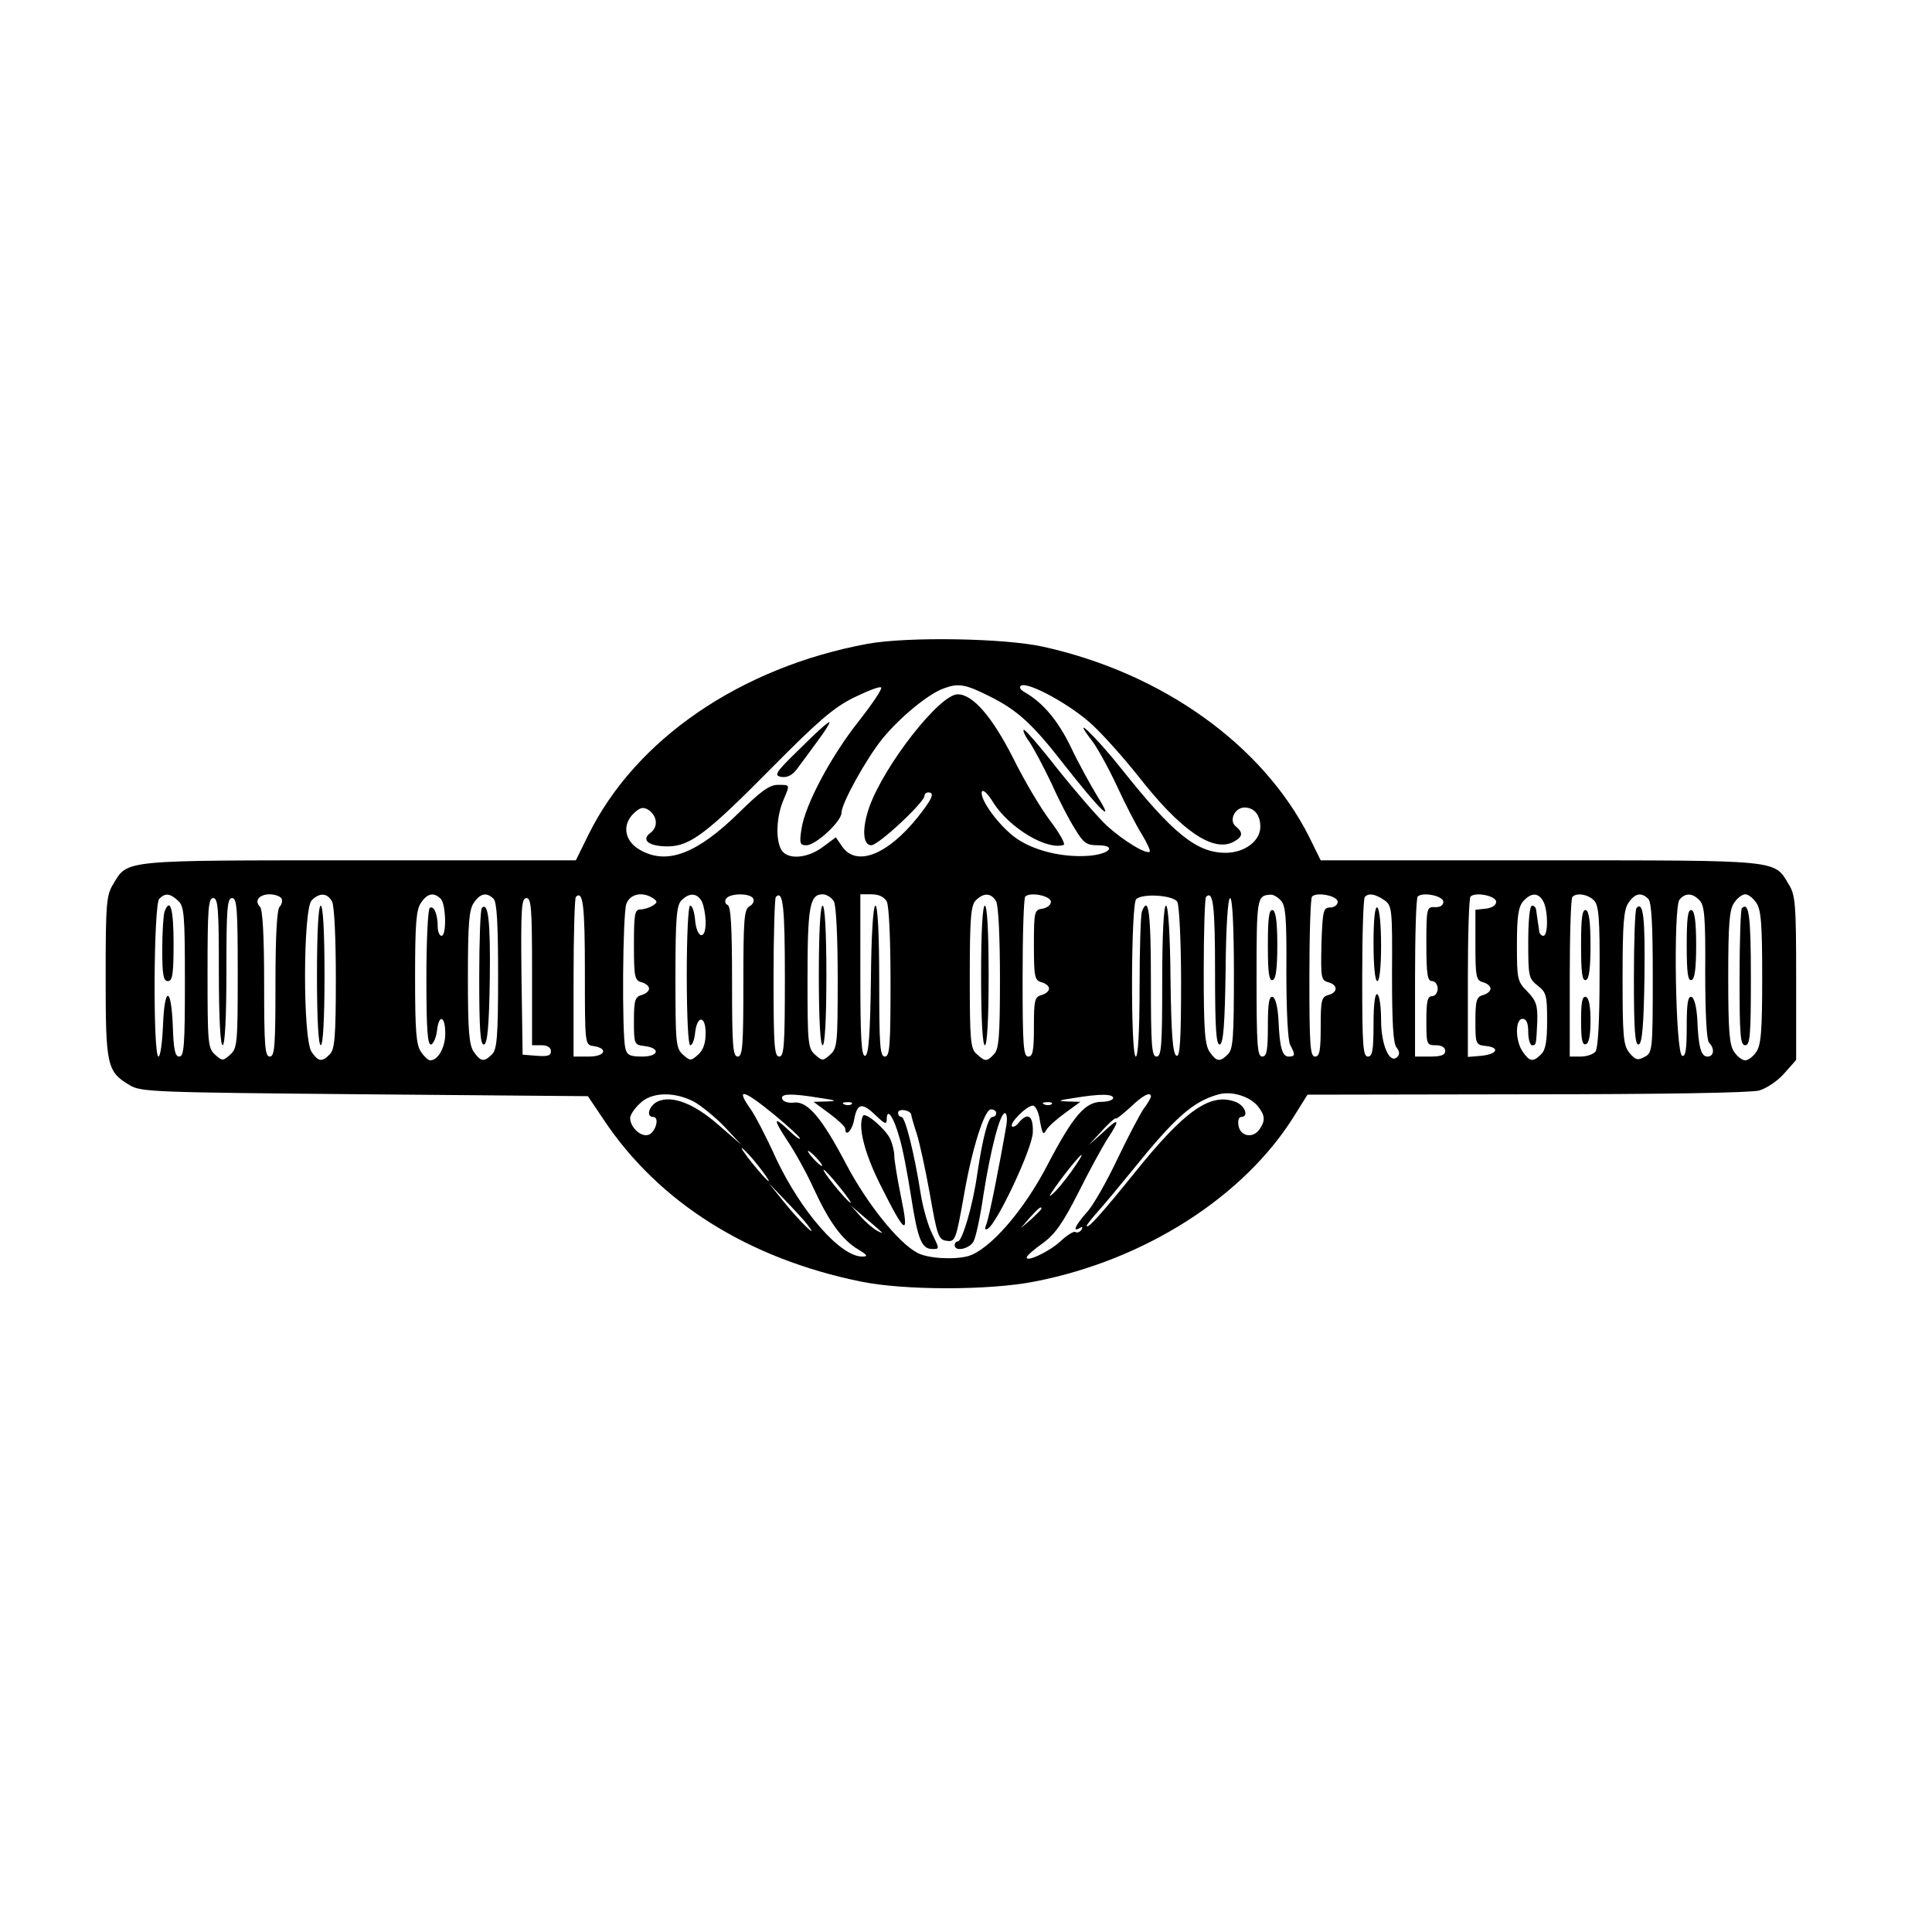 <?xml version="1.0" standalone="no"?>
<!DOCTYPE svg PUBLIC "-//W3C//DTD SVG 20010904//EN"
 "http://www.w3.org/TR/2001/REC-SVG-20010904/DTD/svg10.dtd">
<svg version="1.0" xmlns="http://www.w3.org/2000/svg"
 width="512pt" height="512pt" viewBox="0 0 512 512"
 preserveAspectRatio="xMidYMid meet">
<g transform="translate(0,512) scale(0.1,-0.1)"
fill="#000000" stroke="none">
<path d="M2300 3414 c-337 -62 -616 -253 -741 -507 l-33 -67 -574 0 c-632 0
-613 2 -652 -63 -18 -29 -20 -51 -20 -245 0 -236 3 -252 64 -288 29 -18 66
-19 623 -24 l591 -5 43 -64 c145 -217 381 -366 679 -427 115 -24 343 -24 463
0 292 57 554 225 687 439 l35 56 580 1 c361 0 594 4 617 10 20 6 50 26 67 46
l31 35 0 217 c0 198 -2 220 -20 249 -39 65 -19 63 -659 63 l-581 0 -31 63
c-123 243 -388 433 -704 503 -103 23 -359 27 -465 8z m322 -139 c74 -37 113
-72 197 -180 99 -126 138 -163 89 -85 -18 30 -51 89 -71 132 -34 69 -72 115
-122 144 -11 6 -15 13 -9 17 19 11 134 -52 190 -105 31 -29 84 -89 119 -133
113 -145 199 -205 254 -176 25 14 26 24 6 41 -19 15 -3 50 23 50 26 0 42 -20
42 -51 0 -38 -42 -69 -92 -69 -77 0 -140 51 -278 225 -67 84 -135 149 -77 73
15 -19 45 -74 67 -121 22 -48 52 -106 66 -128 14 -23 23 -43 21 -46 -9 -8 -69
28 -115 70 -24 23 -83 91 -130 150 -46 59 -87 106 -89 103 -3 -3 5 -19 17 -35
11 -17 37 -66 57 -108 19 -43 47 -97 62 -120 22 -37 31 -43 59 -43 54 0 33
-24 -24 -28 -69 -5 -146 14 -193 48 -45 33 -95 102 -89 122 3 7 16 -5 31 -30
43 -67 142 -126 186 -111 5 2 -11 31 -36 64 -25 33 -69 107 -98 166 -56 110
-107 169 -147 169 -48 0 -194 -187 -234 -298 -20 -57 -18 -102 5 -102 19 0
141 114 141 131 0 5 5 9 10 9 18 0 11 -17 -29 -67 -79 -98 -160 -130 -198 -78
l-18 26 -35 -26 c-42 -31 -95 -34 -110 -6 -15 28 -12 86 5 128 19 45 20 43
-14 43 -22 0 -45 -17 -102 -73 -109 -107 -188 -139 -258 -102 -46 23 -55 69
-20 101 15 14 24 16 37 8 24 -16 27 -45 6 -61 -26 -19 -5 -36 45 -36 60 0 105
35 276 208 122 123 163 159 217 186 37 18 70 31 73 27 4 -3 -23 -43 -59 -89
-74 -93 -143 -223 -152 -286 -6 -38 -4 -43 13 -43 25 0 93 63 93 86 0 25 66
144 109 197 46 56 122 119 163 133 38 14 56 11 120 -21z m-2150 -542 c16 -15
18 -35 18 -215 0 -167 -2 -198 -15 -198 -11 0 -15 18 -17 80 -4 107 -22 108
-26 3 -2 -46 -7 -83 -12 -83 -15 0 -13 403 2 418 16 16 28 15 50 -5z m274 6
c3 -6 1 -16 -5 -22 -7 -7 -11 -76 -11 -204 0 -165 -2 -193 -15 -193 -13 0 -15
28 -15 193 0 128 -4 197 -11 204 -16 16 -2 33 26 33 13 0 27 -5 31 -11z m134
-8 c6 -12 10 -96 10 -205 0 -154 -3 -187 -16 -200 -21 -21 -30 -20 -48 6 -24
33 -23 379 0 402 21 21 41 20 54 -3z m288 7 c14 -14 16 -98 2 -98 -5 0 -10 11
-10 24 0 33 -10 57 -21 50 -5 -3 -9 -86 -9 -185 0 -140 3 -180 13 -177 6 3 13
19 15 36 5 46 22 40 22 -7 0 -37 -19 -71 -40 -71 -5 0 -16 10 -24 22 -13 18
-16 55 -16 198 0 143 3 180 16 198 17 25 34 28 52 10z m140 0 c9 -9 12 -68 12
-204 0 -162 -3 -195 -16 -208 -21 -21 -30 -20 -48 6 -13 18 -16 55 -16 198 0
143 3 180 16 198 17 25 34 28 52 10z m242 -193 c0 -191 0 -194 22 -197 41 -6
32 -28 -11 -28 l-41 0 0 208 c0 115 3 212 6 215 19 19 24 -22 24 -198z m180
195 c13 -9 13 -11 0 -20 -8 -5 -23 -10 -32 -10 -16 0 -18 -11 -18 -94 0 -85 2
-94 20 -99 11 -3 20 -10 20 -17 0 -7 -9 -14 -20 -17 -17 -5 -20 -14 -20 -69 0
-61 1 -63 27 -66 44 -5 40 -28 -5 -28 -33 0 -41 4 -45 23 -9 39 -7 356 3 382
10 26 42 33 70 15z m130 -9 c5 -11 10 -36 10 -56 0 -49 -24 -42 -28 8 -2 20
-7 37 -13 37 -5 0 -9 -76 -9 -185 0 -108 4 -185 9 -185 6 0 11 14 13 32 5 48
28 48 28 0 0 -26 -6 -45 -20 -57 -19 -17 -21 -17 -40 0 -19 17 -20 31 -20 206
0 157 3 190 16 203 21 21 41 20 54 -3z m136 8 c4 -7 -1 -16 -10 -21 -14 -8
-16 -34 -16 -203 0 -167 -2 -195 -15 -195 -13 0 -15 29 -15 199 0 144 -3 200
-12 203 -6 2 -8 10 -4 16 9 15 63 16 72 1z m84 -210 c0 -179 -2 -209 -15 -209
-13 0 -15 30 -15 208 0 115 3 212 6 215 19 19 24 -23 24 -214z m130 202 c6
-12 10 -96 10 -204 0 -171 -1 -185 -20 -202 -19 -17 -21 -17 -40 0 -19 17 -20
31 -20 202 0 191 6 223 40 223 11 0 24 -9 30 -19z m140 0 c6 -12 10 -100 10
-215 0 -168 -2 -196 -15 -196 -13 0 -15 29 -15 200 0 124 -4 200 -10 200 -6 0
-11 -77 -12 -197 -2 -146 -6 -197 -15 -201 -10 -3 -13 44 -13 212 l0 216 30 0
c19 0 33 -7 40 -19z m290 0 c6 -12 10 -96 10 -205 0 -154 -3 -187 -16 -200
-19 -20 -23 -20 -46 1 -16 14 -18 35 -18 204 0 157 3 190 16 203 21 21 41 20
54 -3z m145 -1 c0 -8 -10 -16 -22 -18 -22 -3 -23 -8 -23 -97 0 -84 2 -93 20
-98 11 -3 20 -10 20 -17 0 -7 -9 -14 -20 -17 -18 -5 -20 -14 -20 -84 0 -64 -3
-79 -15 -79 -13 0 -15 30 -15 208 0 115 3 212 7 216 13 13 68 2 68 -14z m335
0 c5 -8 10 -104 10 -213 0 -155 -3 -198 -12 -195 -10 4 -14 55 -16 201 -1 120
-6 197 -12 197 -6 0 -10 -76 -10 -200 0 -171 -2 -200 -15 -200 -13 0 -15 29
-15 200 0 181 -6 230 -24 184 -3 -9 -6 -99 -6 -200 0 -116 -4 -184 -10 -184
-14 0 -13 403 1 417 16 16 98 11 109 -7z m100 -186 c0 -152 3 -195 13 -192 9
4 13 54 15 196 1 117 6 192 12 192 6 0 10 -76 10 -199 0 -168 -2 -202 -16
-215 -21 -21 -30 -20 -48 6 -13 18 -16 57 -16 214 0 105 3 194 6 197 19 19 24
-22 24 -199z m174 190 c13 -13 16 -44 15 -189 0 -105 4 -182 10 -194 14 -26
14 -31 -4 -31 -17 0 -24 24 -27 99 -2 33 -8 56 -15 59 -10 3 -13 -17 -13 -77
0 -65 -3 -81 -15 -81 -13 0 -15 30 -15 209 0 212 1 218 37 220 6 1 19 -6 27
-15z m151 -4 c0 -8 -9 -15 -20 -15 -18 0 -20 -8 -23 -96 -2 -90 -1 -97 18
-102 26 -7 26 -27 0 -34 -18 -5 -20 -14 -20 -84 0 -64 -3 -79 -15 -79 -13 0
-15 30 -15 208 0 115 3 212 7 216 13 13 68 2 68 -14z m123 5 c21 -15 22 -21
21 -196 0 -128 3 -185 12 -195 8 -10 9 -18 2 -25 -20 -20 -43 31 -43 98 0 34
-4 65 -10 68 -6 4 -10 -25 -10 -79 0 -70 -3 -86 -15 -86 -13 0 -15 30 -15 208
0 115 3 212 7 215 10 11 27 8 51 -8z m157 -5 c0 -9 -9 -15 -22 -14 -22 1 -23
-2 -23 -98 0 -80 3 -98 15 -98 8 0 15 -9 15 -20 0 -11 -7 -20 -15 -20 -12 0
-15 -14 -15 -65 0 -63 1 -65 25 -65 16 0 25 -6 25 -15 0 -11 -11 -15 -40 -15
l-40 0 0 208 c0 115 3 212 7 216 13 13 68 2 68 -14z m140 0 c0 -9 -11 -16 -27
-18 l-28 -3 0 -93 c0 -85 2 -94 20 -99 11 -3 20 -10 20 -17 0 -7 -9 -14 -20
-17 -17 -5 -20 -14 -20 -69 0 -61 1 -63 28 -66 38 -4 30 -22 -13 -26 l-35 -3
0 209 c0 115 3 212 7 216 13 13 68 2 68 -14z m125 1 c13 -25 13 -91 0 -91 -5
0 -11 6 -11 13 -1 6 -3 19 -4 27 -1 8 -3 21 -4 28 0 6 -5 12 -11 12 -6 0 -10
-39 -10 -96 0 -91 1 -97 25 -116 23 -18 25 -26 25 -93 0 -54 -4 -78 -16 -89
-21 -21 -30 -20 -48 6 -21 29 -21 88 -1 88 10 0 15 -11 15 -35 0 -19 5 -35 10
-35 11 0 11 -1 14 64 1 42 -3 54 -26 78 -27 27 -28 33 -28 125 0 76 4 100 17
115 21 23 40 23 53 -1z m134 3 c13 -13 16 -46 15 -202 0 -116 -4 -191 -11
-199 -6 -7 -23 -13 -39 -13 l-29 0 0 208 c0 115 3 212 7 215 11 12 41 7 57 -9z
m144 4 c9 -9 12 -69 12 -210 0 -193 -1 -198 -22 -209 -18 -10 -24 -8 -40 11
-16 20 -18 43 -18 199 0 144 3 181 16 199 17 25 34 28 52 10z m136 -4 c13 -13
16 -45 15 -191 0 -112 4 -180 10 -186 16 -16 13 -37 -4 -37 -17 0 -24 24 -27
99 -2 33 -8 56 -15 59 -10 3 -13 -17 -13 -78 0 -61 -3 -81 -12 -78 -18 6 -24
394 -7 414 15 18 34 18 53 -2z m150 -6 c13 -18 16 -55 16 -198 0 -143 -3 -180
-16 -198 -8 -12 -21 -22 -29 -22 -8 0 -21 10 -29 22 -13 18 -16 55 -16 198 0
143 3 180 16 198 8 12 21 22 29 22 8 0 21 -10 29 -22z m-4074 -183 c0 -123 4
-195 10 -195 6 0 10 72 10 195 0 167 2 195 15 195 13 0 15 -29 15 -198 0 -186
-1 -200 -20 -217 -19 -17 -21 -17 -40 0 -19 17 -20 31 -20 217 0 169 2 198 15
198 13 0 15 -28 15 -195z m830 0 l0 -195 25 0 c16 0 25 -6 25 -16 0 -12 -9
-14 -37 -12 l-38 3 -3 208 c-2 180 0 207 13 207 13 0 15 -27 15 -195z m1923
-356 c20 -25 21 -39 4 -63 -18 -24 -51 -17 -55 12 -2 12 1 22 7 22 22 0 10 31
-15 40 -66 25 -134 -22 -268 -189 -87 -108 -126 -151 -126 -139 0 2 14 20 31
39 17 19 56 66 87 104 116 144 163 186 232 205 34 9 81 -5 103 -31z m-1495 12
c20 -11 57 -41 82 -67 l45 -48 -60 52 c-66 58 -124 80 -162 63 -23 -11 -32
-41 -12 -41 19 0 5 -45 -15 -48 -20 -4 -46 22 -46 45 0 8 11 25 25 38 30 31
90 33 143 6z m215 -36 c37 -31 67 -58 67 -62 0 -4 -13 5 -28 20 -43 41 -44 33
-6 -25 19 -28 51 -85 70 -127 41 -89 75 -136 118 -162 25 -15 27 -19 11 -19
-58 0 -161 118 -228 259 -26 58 -57 117 -68 132 -41 58 -19 52 64 -16z m122
45 c42 -6 45 -8 16 -9 l-35 -1 42 -31 c23 -17 42 -35 42 -40 0 -24 19 -5 24
26 8 42 21 44 58 8 23 -22 28 -24 28 -9 0 32 18 7 33 -47 9 -28 22 -98 31
-155 18 -116 28 -142 57 -142 19 0 19 0 0 39 -11 21 -25 69 -31 107 -17 108
-41 204 -51 204 -5 0 -9 5 -9 11 0 13 35 7 35 -6 1 -6 7 -27 14 -48 7 -21 23
-93 35 -160 19 -109 23 -122 43 -125 25 -4 26 0 48 123 21 121 54 225 71 225
8 0 14 -4 14 -10 0 -5 -4 -10 -10 -10 -11 0 -25 -51 -40 -150 -12 -86 -40
-180 -52 -180 -4 0 -8 -4 -8 -10 0 -18 39 -10 50 10 6 11 18 66 26 122 19 121
44 218 57 218 5 0 7 -15 4 -32 -18 -105 -46 -246 -53 -262 -5 -13 -4 -17 4
-12 25 15 117 211 119 254 2 45 -13 56 -37 27 -7 -9 -15 -13 -18 -10 -8 8 39
55 55 55 7 0 16 -17 19 -41 6 -33 9 -38 16 -25 5 10 28 30 50 46 l41 30 -34 1
c-28 1 -25 3 16 9 72 12 105 11 105 0 0 -5 -14 -10 -31 -10 -43 0 -75 -37
-143 -167 -63 -122 -154 -226 -211 -242 -38 -10 -107 -6 -134 9 -50 26 -133
130 -187 232 -66 126 -104 171 -141 166 -15 -2 -28 3 -30 10 -5 14 24 15 102
2z m875 4 c0 -3 -8 -18 -19 -32 -10 -15 -42 -75 -70 -134 -28 -59 -64 -123
-81 -141 -31 -35 -39 -54 -18 -41 7 4 8 3 4 -5 -4 -6 -11 -9 -16 -6 -4 3 -22
-8 -39 -24 -30 -28 -92 -57 -90 -43 0 4 19 21 42 37 33 24 54 54 95 135 29 58
64 122 77 142 35 53 31 58 -12 17 l-38 -34 34 37 c19 21 36 36 38 34 2 -2 19
12 39 30 33 32 54 42 54 28z m-793 -20 c-3 -3 -12 -4 -19 -1 -8 3 -5 6 6 6 11
1 17 -2 13 -5z m530 0 c-3 -3 -12 -4 -19 -1 -8 3 -5 6 6 6 11 1 17 -2 13 -5z
m-777 -164 c17 -22 30 -40 27 -40 -3 0 -22 21 -43 47 -21 26 -33 44 -27 40 6
-4 26 -25 43 -47z m155 20 c10 -11 16 -20 13 -20 -3 0 -13 9 -23 20 -10 11
-16 20 -13 20 3 0 13 -9 23 -20z m674 -35 c-18 -25 -41 -53 -53 -62 -11 -10 2
10 28 45 54 71 73 85 25 17z m-613 -42 c21 -26 33 -44 27 -40 -14 9 -77 87
-70 87 3 0 22 -21 43 -47z m-86 -99 c34 -44 -21 9 -62 60 l-41 51 44 -46 c24
-25 51 -54 59 -65z m195 -18 c6 -4 1 -4 -10 2 -11 6 -31 23 -45 39 l-25 28 35
-30 c19 -16 40 -34 45 -39z m425 61 c0 -2 -12 -14 -27 -28 l-28 -24 24 28 c23
25 31 32 31 24z"/>
<path d="M2121 3137 c-67 -65 -71 -72 -50 -76 17 -2 30 5 44 25 11 15 35 47
53 72 18 24 32 46 30 48 -3 2 -37 -29 -77 -69z"/>
<path d="M436 2704 c-3 -9 -6 -54 -6 -100 0 -68 3 -84 15 -84 12 0 15 18 15
100 0 92 -9 123 -24 84z"/>
<path d="M840 2535 c0 -117 4 -185 10 -185 6 0 10 68 10 185 0 117 -4 185 -10
185 -6 0 -10 -68 -10 -185z"/>
<path d="M1277 2714 c-4 -4 -7 -88 -7 -186 0 -139 3 -179 13 -176 9 4 13 49
15 172 2 154 -4 207 -21 190z"/>
<path d="M2170 2535 c0 -117 4 -185 10 -185 6 0 10 68 10 185 0 117 -4 185
-10 185 -6 0 -10 -68 -10 -185z"/>
<path d="M2600 2535 c0 -117 4 -185 10 -185 6 0 10 68 10 185 0 117 -4 185
-10 185 -6 0 -10 -68 -10 -185z"/>
<path d="M3360 2615 c0 -73 3 -96 13 -92 8 2 12 30 12 92 0 62 -4 90 -12 93
-10 3 -13 -20 -13 -93z"/>
<path d="M3640 2621 c0 -61 4 -101 10 -101 6 0 10 38 10 94 0 53 -4 98 -10
101 -6 4 -10 -30 -10 -94z"/>
<path d="M4190 2615 c0 -73 3 -96 13 -92 8 2 12 30 12 92 0 62 -4 90 -12 93
-10 3 -13 -20 -13 -93z"/>
<path d="M4190 2415 c0 -49 3 -66 13 -62 8 2 12 24 12 62 0 38 -4 60 -12 63
-10 3 -13 -14 -13 -63z"/>
<path d="M4337 2714 c-4 -4 -7 -88 -7 -186 0 -139 3 -179 13 -176 9 4 13 50
15 178 2 159 -3 202 -21 184z"/>
<path d="M4470 2615 c0 -73 3 -96 13 -92 8 2 12 30 12 92 0 62 -4 90 -12 93
-10 3 -13 -20 -13 -93z"/>
<path d="M4616 2713 c-3 -3 -6 -87 -6 -185 0 -152 2 -178 15 -178 13 0 15 27
15 179 0 163 -5 203 -24 184z"/>
<path d="M2287 2163 c-14 -27 3 -97 46 -183 67 -134 77 -139 55 -33 -10 49
-18 98 -18 110 0 12 -5 32 -11 45 -13 27 -66 72 -72 61z"/>
</g>
</svg>
